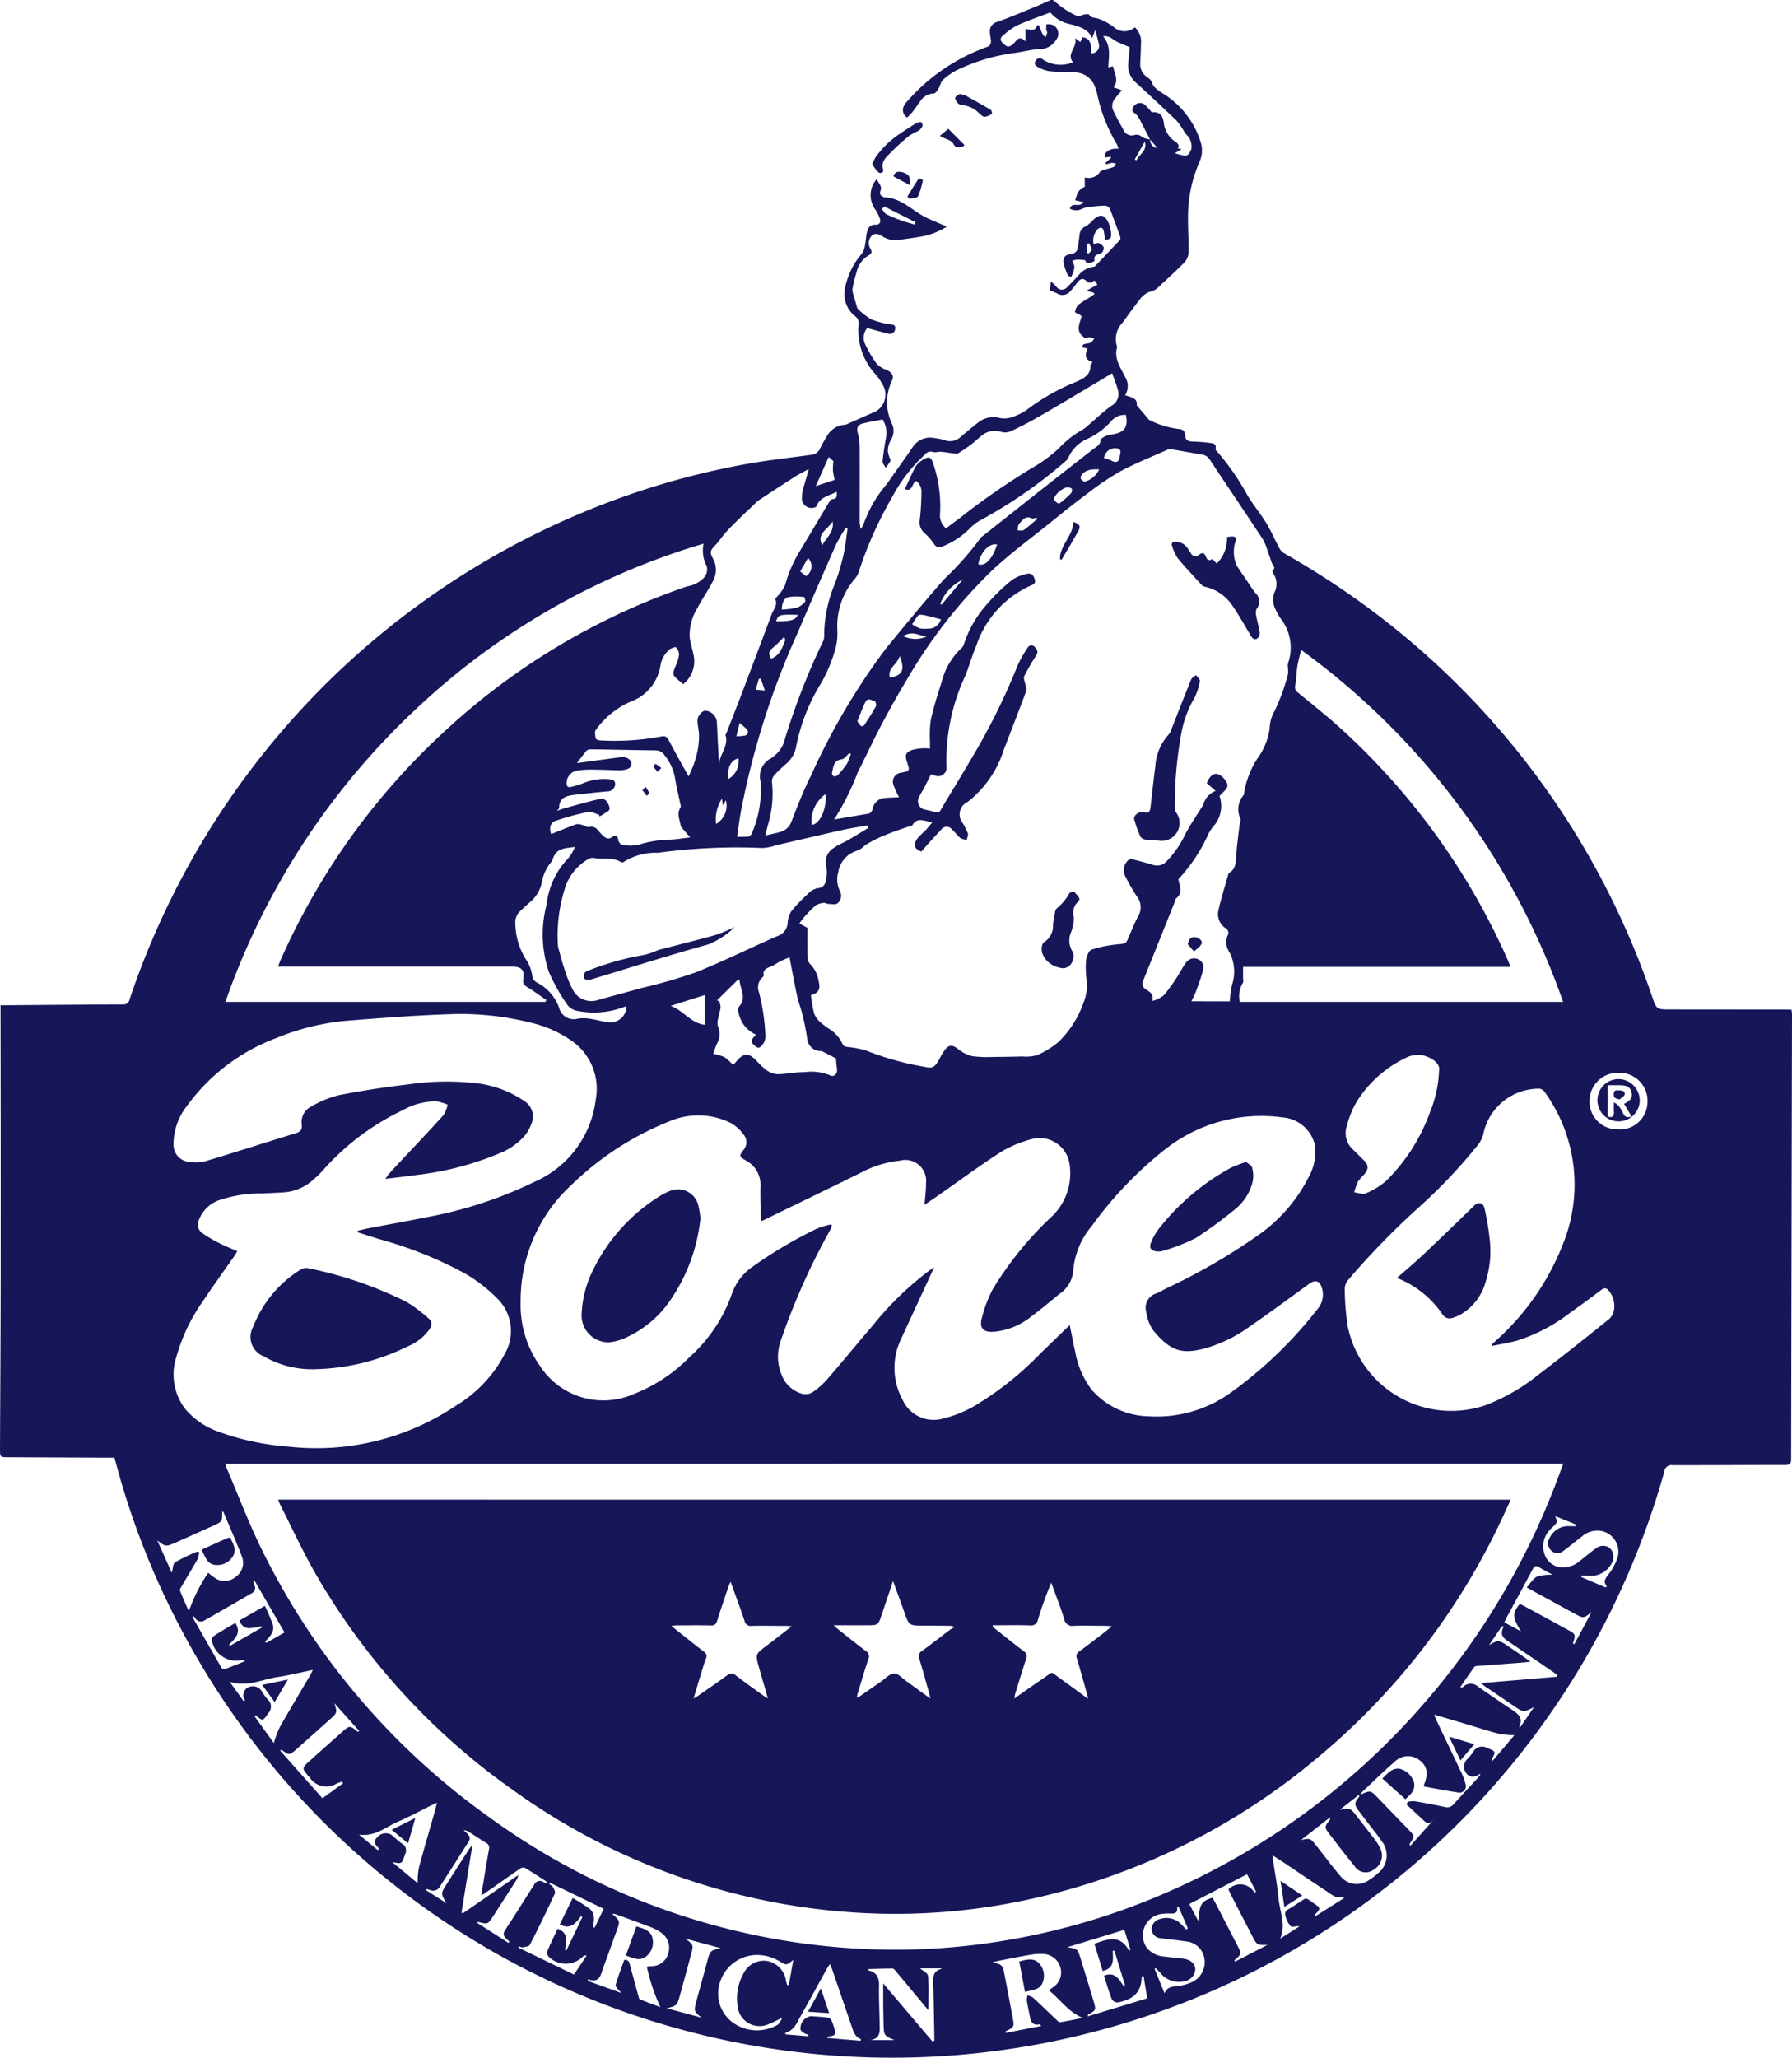 <svg xmlns="http://www.w3.org/2000/svg" xmlns:xlink="http://www.w3.org/1999/xlink" width="114.654" height="131.606" viewBox="0 0 114.654 131.606">
  <defs>
    <clipPath id="clip-path">
      <rect id="Rectangle_5" data-name="Rectangle 5" width="114.654" height="131.606" fill="#161659"/>
    </clipPath>
  </defs>
  <g id="Group_5" data-name="Group 5" clip-path="url(#clip-path)">
    <path id="Path_35" data-name="Path 35" d="M7.323,93.226c-.314,0-.608,0-.9,0L.55,93.2C0,93.2,0,93.2,0,92.659c.016-3.652.041-7.3.044-10.957q.007-8.5-.009-17c0-.121,0-.243,0-.411.2,0,.354,0,.51,0,2.435-.019,4.869-.042,7.3-.05a.4.4,0,0,0,.451-.337A51.494,51.494,0,0,1,37.512,32.682,50.065,50.065,0,0,1,47.633,29.7c1.424-.26,2.866-.42,4.3-.613a.664.664,0,0,0,.534-.4c.141-.272.282-.545.445-.8a1.428,1.428,0,0,1,1.1-.717.445.445,0,0,0,.133-.024c.564-.247,1.124-.5,1.69-.744a1.229,1.229,0,0,0,.649-1.777,3.468,3.468,0,0,0-.525-.752,4.137,4.137,0,0,1-1.021-3.154.51.51,0,0,0-.211-.482,1.811,1.811,0,0,1-.652-1.857,4.842,4.842,0,0,1,1.08-2.176,1.239,1.239,0,0,0,.191-.539c.061-.3.063-.608.145-.9a.5.5,0,0,1,.529-.393c.263.01.349-.176.276-.39a2.655,2.655,0,0,0-.326-.629,1.55,1.55,0,0,1,.12-1.895c.11.257.377.424.235.78-.087.218.121.373.327.385,1.033.062,1.705.836,2.551,1.265.176.09.361.163.542.242l.831.366a4.409,4.409,0,0,1-1.659.635c-.435.084-.876.131-1.314.2a1.558,1.558,0,0,1-1.143-.215c-.214-.14-.493-.246-.693-.033a.688.688,0,0,0-.074.827c.107.194.1.3-.1.411a1.648,1.648,0,0,0-.767,1.007,9.6,9.6,0,0,0-.285,1.157,1.072,1.072,0,0,0,.083.423c.06.228.126.453.192.679a.368.368,0,0,0,.077.174,4.391,4.391,0,0,0,.858.667,5.22,5.22,0,0,0,1.162.307c.18.038.392,0,.359.283a.336.336,0,0,1-.46.316c-.439-.105-.872-.231-1.327-.353a.977.977,0,0,0-.106,1.087,7.7,7.7,0,0,0,.736,1.226,1.769,1.769,0,0,0,.633.376c.337.169.471.391.318.677a3.229,3.229,0,0,0-.022,2.71,1.058,1.058,0,0,1-.041,1.075,1.5,1.5,0,0,0-.2.678,1.394,1.394,0,0,0,.116.463c.02.073.076.168.05.217a4.194,4.194,0,0,1-.3.43c-.071-.139-.212-.284-.2-.416.043-.495.131-.986.211-1.478a1.586,1.586,0,0,0-.215-1.2c-.416.083-.839.152-1.253.256-.3.077-.434.25-.329.607a3.8,3.8,0,0,1,.12,1.041c.01,1.557,0,3.115,0,4.672a3.643,3.643,0,0,0,.065.438,1.738,1.738,0,0,0,.186-.318,7.938,7.938,0,0,1,1.453-2.523c.566-.8,1.134-1.594,1.688-2.4a1.317,1.317,0,0,1,1.39-.58,3.182,3.182,0,0,1,.634.129,1.009,1.009,0,0,0,1.07-.226c.366-.307.728-.619,1.107-.909a1.576,1.576,0,0,1,1.416-.267,1.626,1.626,0,0,0,.884-.118,3.423,3.423,0,0,0,.949-.529,13.716,13.716,0,0,1,3.024-1.684c.456-.21.9-.413.9-1.023,0-.067.071-.133.134-.244-.509-.126-.494-.463-.318-.857l-.356-.076c.038-.075.056-.175.1-.192.148-.052.317-.049.458-.112.092-.041.149-.159.222-.243a1.116,1.116,0,0,0-.3-.1,1.025,1.025,0,0,0-.3.075.384.384,0,0,0-.064-.082c-.557-.387-.258-.878-.139-1.33a.827.827,0,0,0-.093-.083c-.117-.071-.343-.159-.334-.205a.818.818,0,0,1,.227-.455,6.172,6.172,0,0,1,.712-.465c.1-.067.2-.14.307-.211l-.057-.091-.448-.131.692-.385-.14-.23c-.055-.008-.087-.022-.1-.012a.3.3,0,0,1-.477,0c-.189-.189-.366-.138-.521.052s-.3.4-.473.582a.651.651,0,0,1-.889.157c-.131-.062-.268-.113-.443-.185l.07-.575c.151.146.252.23.338.327a.431.431,0,0,0,.7.044c.252-.244.494-.5.732-.759a1.469,1.469,0,0,1,.918-.54c.045-.005.1-.007.129-.035q.8-.832,1.587-1.674a.222.222,0,0,0,.04-.188c-.221-.619-.441-1.238-.687-1.847a.4.4,0,0,0-.312-.169,8.716,8.716,0,0,0-.984.083,1.33,1.33,0,0,0-.488.127.792.792,0,0,1-.764-.024c.146-.466.643-.019.869-.417l-.526-.112c.106-.357.2-.733.613-.852v-.614A.858.858,0,0,0,70.374,11c.079-.107.273-.135.42-.185a4.471,4.471,0,0,0,.455-.133c.07-.033.1-.145.153-.221a1.03,1.03,0,0,0-.267-.042,2.461,2.461,0,0,0-.361.089l-.045-.09.356-.325-.017-.07-.387.053c-.058-.347.324-.609.885-.56a1.99,1.99,0,0,0-.1-.276A10.377,10.377,0,0,1,70.2,6.021a2.009,2.009,0,0,0-.129-.423,1.383,1.383,0,0,0-1.342-.969c-.544-.008-1.091-.024-1.632-.083a2.293,2.293,0,0,1-.694-.261c-.172-.082-.267-.224-.128-.414a.281.281,0,0,1,.44-.072,2.084,2.084,0,0,0,1.938.183c-.457-.564.307-.946.136-1.538l.334.244c.049-.11.091-.206.135-.3.435.047.564.283.561,1.025a.486.486,0,0,0,.48-.633c-.062-.261-.133-.52-.222-.865l-.2.511c-.283-.6-.843-.725-1.384-.876A2.179,2.179,0,0,1,67.2.793c-.732.283-1.454.528-2.145.842a4.641,4.641,0,0,0-.9.655.259.259,0,0,0-.013.436c.156.155.3.344.547.188a1.064,1.064,0,0,0,.275-.251c.174-.226.354-.329.647-.011V1.84c.326.077.619.177.755-.225h.106c.073.18.137.365.223.54a1.411,1.411,0,0,0,.194.243A1.711,1.711,0,0,0,67,2.09c.011-.057-.058-.126-.062-.191a3.035,3.035,0,0,1,.013-.344.95.95,0,0,1,.374.029.614.614,0,0,1,.242.968,1.193,1.193,0,0,1-1.01.583c-.551.026-1.095.175-1.645.25a12.217,12.217,0,0,0-3.669,1.088,4.006,4.006,0,0,0-.916.64c-.139.126-.166.368-.272.541-.079.129-.2.326-.307.326a1.053,1.053,0,0,0-.877.507c-.158.209-.3.431-.459.636-.109.139-.24.259-.368.394a.552.552,0,0,1-.22-.717.934.934,0,0,1,.187-.281,12.275,12.275,0,0,1,5.209-3.541.373.373,0,0,0,.182-.287c.006-.213-.063-.427-.068-.642A.606.606,0,0,1,63.81,1.4c.959-.349,1.9-.745,2.844-1.142.849-.358.518-.386,1.224.155a5.418,5.418,0,0,0,1.043.612c.115.053.307-.076.468-.1.1-.017.267-.036.295.011.128.216.336.185.527.238a3.175,3.175,0,0,1,.62.273,4.547,4.547,0,0,1,.428.28,1.007,1.007,0,0,0,1.35.018,1.256,1.256,0,0,1,.387,1.09c0,.386-.023.773-.042,1.159a1.025,1.025,0,0,0,.467.959.718.718,0,0,1,.286.324c.1.335.368.471.626.658a5.624,5.624,0,0,1,2.5,3.2,1.724,1.724,0,0,1-.078,1.194,8.751,8.751,0,0,0-.742,3.751c-.005.671.046,1.342.032,2.012a1.016,1.016,0,0,1-.215.639c-.544.564-1.132,1.083-1.7,1.625a1.08,1.08,0,0,1-.564.3,1.424,1.424,0,0,0-.662.531c-.388.473-.731.982-1.1,1.469a1.513,1.513,0,0,0-.343,1.489.122.122,0,0,1,.011.067c-.21.732.223,1.289.509,1.887a1.118,1.118,0,0,1,.006,1.182c.411.122.819.219.74.636.267.316.472.561.68.8.048.057.094.137.157.158a5.634,5.634,0,0,0,1.983.576.375.375,0,0,1,.268.254c.009.394.1.517.483.538a9.927,9.927,0,0,1,1.018.073c.214.034.549,0,.456.414-.009.037.053.1.092.136a16.024,16.024,0,0,1,1.974,2.855c.372.6.82,1.147,1.188,1.746.3.492.527,1.03.8,1.539a.9.9,0,0,0,.3.36,53.758,53.758,0,0,1,5.351,3.463A51.519,51.519,0,0,1,105.692,63.7c.293.86.288.861,1.184.862l7.509.006c.067,0,.135.008.242.015.009.111.027.218.027.326q-.03,14.217-.056,28.434c0,.3-.122.351-.384.351-2.4,0-4.8.021-7.2.015a.453.453,0,0,0-.527.4,51.319,51.319,0,0,1-50.761,37.477,51.452,51.452,0,0,1-44.131-27.373,50.518,50.518,0,0,1-4.27-10.988M73.588,8.913a.509.509,0,0,0,.464.553l-.472-.547c-.187-.361-.371-.723-.562-1.081a2.169,2.169,0,0,0-.3-.5c-.136-.14-.389-.2-.217-.47a.488.488,0,0,1,.719-.192,4.593,4.593,0,0,1,.474.509c.443-.06.7.145.768.676a1.674,1.674,0,0,0,.691,1.17c.17.126.342.226.206.476l.246.015-.434.281c.8.231.825.223,1.054-.266a1.044,1.044,0,0,0-.322-.933,1.99,1.99,0,0,1-.213-.316,3.836,3.836,0,0,0-.433-.594C74.4,6.88,73.543,6.071,72.67,5.28A1.466,1.466,0,0,1,72.2,3.927c.037-.324.055-.649.077-.911-.323-.139-.6-.239-.852-.37s-.437-.382-.85-.323c.539.623.361,1.305.336,1.982l.3-.067c.1.468.384.9.04,1.344l.542.2a4.281,4.281,0,0,0-.517.611.747.747,0,0,0-.1.555c.2.467.455.907.7,1.354a.585.585,0,0,0,.7.338.509.509,0,0,1,.383.036,1.084,1.084,0,0,0,.63.239m5.094,55.13a7.091,7.091,0,0,1,.151-1.081,2.682,2.682,0,0,0-.174-2.065,1.127,1.127,0,0,1-.126-1.043.337.337,0,0,0-.118-.489,1.08,1.08,0,0,1-.47-1.1c.179-.8.429-1.594.653-2.388a.152.152,0,0,1,.071-.071c.392-.236.39-.62.418-1.015.046-.654.134-1.306.208-1.957.018-.158.111-.334.066-.467a1.4,1.4,0,0,1,.214-1.527c.013-.014.01-.044.012-.066A5.722,5.722,0,0,1,80.5,48.44a4.19,4.19,0,0,0,.735-1.851,2.294,2.294,0,0,1,.3-1.087,12.513,12.513,0,0,0,.862-2.351c.074-.235-.059-.539.026-.766a3.014,3.014,0,0,0-.447-2.775,3.427,3.427,0,0,1-.45-.836,1.312,1.312,0,0,1,.013-.881,1.185,1.185,0,0,0-.057-1.189c-.032-.069-.087-.2-.069-.209.258-.19.014-.332-.039-.488-.087-.257-.176-.515-.271-.769a3.617,3.617,0,0,0-.3-.742c-1.121-1.7-2.263-3.384-3.386-5.081a.735.735,0,0,0-.544-.349c-.628-.1-1.253-.218-1.879-.324a.493.493,0,0,0-.265.007c-1.027.459-2.078.875-3.067,1.406a17.85,17.85,0,0,0-2.139,1.451c-.812.6-1.6,1.238-2.387,1.873-1.247,1.006-2.551,1.955-3.713,3.053A32.31,32.31,0,0,0,58.062,43.4c-.588.973-1.143,1.966-1.674,2.971s-.991,2.021-1.508,3.021a16.219,16.219,0,0,1-1.514,3.023l2.073-.354a.438.438,0,0,0,.2-.048.521.521,0,0,0,.187-.236.84.84,0,0,1,.84-.744c.278-.024.557-.03.856-.046a6.277,6.277,0,0,1-.352-.767.58.58,0,0,1,.492-.8c.554-.11.554-.11.379-.659-.007-.022-.013-.044-.02-.065-.13-.409-.071-.585.338-.73a3.234,3.234,0,0,1,.767-.11,2.425,2.425,0,0,1,.375.028c0-.19,0-.335,0-.48a7.113,7.113,0,0,1,.052-1.359c.183-.819.436-1.625.694-2.425a4.42,4.42,0,0,1,1.277-2.176.618.618,0,0,0,.165-.294,7.1,7.1,0,0,1,1.4-2.437A11.872,11.872,0,0,1,64.743,37.1a2.542,2.542,0,0,1,.994-.405c.26-.066.413.14.475.385.049.191-.05.288-.225.355A6.446,6.446,0,0,0,62.464,41.3c-.267.613-.445,1.265-.688,1.889a12.8,12.8,0,0,0-1.215,5.954.539.539,0,0,1-.575.5,1.966,1.966,0,0,1-.414-.129c-.172.338-.339.672-.511,1a4.5,4.5,0,0,0-.249.443.549.549,0,0,0,.42.832c.187.048.379.081.561.145a.3.3,0,0,0,.412-.162c.706-1.194,1.437-2.374,2.134-3.573a41.394,41.394,0,0,0,2.739-5.564,7.009,7.009,0,0,1,.674-1.211.273.273,0,0,1,.464-.031c.155.167.231.3.077.531a13.919,13.919,0,0,0-.763,1.325c-.051.1.014.261.038.392.032.178.153.383.1.527-.465,1.269-.961,2.526-1.446,3.788A6.8,6.8,0,0,1,61.9,51.294a.875.875,0,0,0-.316,1.331,4.886,4.886,0,0,1,.339.667c.04.12-.042.281-.069.423a1.1,1.1,0,0,1-.408-.116c-.208-.172-.366-.4-.57-.583a.417.417,0,0,0-.637.021q-.43.461-.854.928c-.151.167-.295.341-.434.5-.563-.2-.458-.552-.263-.831a4.813,4.813,0,0,1,.482-.478c.15-.158.285-.33.485-.564-.521-.07-.956-.367-1.28.185-.026.044-.121.047-.184.068-.31.107-.623.207-.93.322-.339.127-.679.257-1.009.406a7.84,7.84,0,0,0-.794.42c-.212.127-.388.357-.612.412a1.71,1.71,0,0,0-1.217,1.4A1.622,1.622,0,0,0,53.746,57a.625.625,0,0,1-.166.777c-.134.1-.395.038-.6.033-.088,0-.18-.079-.261-.065a1.137,1.137,0,0,0-.518.154,7.319,7.319,0,0,0-.735.741c-.112.12-.2.261-.322.421l.52.285c0,.629-.009,1.218.006,1.805a.7.7,0,0,0,.132.474,1.979,1.979,0,0,1,.581,1.167c.123.493-.018.721-.5.856a10.957,10.957,0,0,0,.19,1.12,1.3,1.3,0,0,0,.338.539,4.805,4.805,0,0,0,.642.5,2.185,2.185,0,0,1,.862.985.38.38,0,0,0,.256.164,6.092,6.092,0,0,1,1.267.242,18.511,18.511,0,0,0,3.6,1.013c.636.143.755.086,1.076-.5a3.967,3.967,0,0,1,.375-.608c.244-.3.474-.265.778-.035a2.388,2.388,0,0,0,.917.478,7.272,7.272,0,0,0,1.389.051c.612,0,1.225-.012,1.837-.03a2.6,2.6,0,0,0,.956-.085,5.586,5.586,0,0,0,1.373-.857,6.52,6.52,0,0,0,1.582-2.482,3,3,0,0,0,.2-1.47,6.089,6.089,0,0,1-.034-1.256c.028-.248.178-.626.358-.685a7.892,7.892,0,0,1,1.783-.345c.231-.02.395-.025.491-.235.241-.526.44-1.074.717-1.58a1.109,1.109,0,0,0-.115-1.262A12.094,12.094,0,0,1,72,56.05a.848.848,0,0,1,.162-1.01.3.3,0,0,1,.217-.1q.685.167,1.362.367a.828.828,0,0,0,.894-.213,6.435,6.435,0,0,0,1.208-1.759c.32-.6.706-1.157,1.062-1.734A.842.842,0,0,0,77,51.419a1.3,1.3,0,0,1,.779-.838l-.568-.486c.156-.412.383-.629.647-.6s.74.515.67.8c-.052.215-.3.381-.5.613a1.961,1.961,0,0,1-.363,1.907,2.46,2.46,0,0,0-.357.538,10.511,10.511,0,0,1-1.913,2.876c.072.449.32.876-.146,1.225-.03.022-.029.084-.046.126q-1.025,2.561-2.053,5.12a.407.407,0,0,0,.145.562c.252.17.544.316.433.756a1.914,1.914,0,0,0,.732-.361,10.269,10.269,0,0,0,.836-1.149c.2-.3.36-.633.575-.924a.623.623,0,0,1,.816-.218.565.565,0,0,1,.278.7c-.112.437-.27.864-.425,1.289-.083.228-.2.443-.31.682ZM68.442,84.752c.13.633.233,1.179.354,1.72a5.672,5.672,0,0,0,1.055,2.416,4.967,4.967,0,0,0,3.636,1.693A8.112,8.112,0,0,0,78.7,89.1a26.98,26.98,0,0,0,5.591-5.369,1.415,1.415,0,0,0,.277-1.382c-.133-.438-.422-.518-.79-.25-1.306.949-2.606,1.907-3.936,2.823a8.915,8.915,0,0,1-2.858,1.344c-1.371.348-2.1.134-3.16-1.132a2.477,2.477,0,0,1-.481-1.209.945.945,0,0,1,.608-1.189c.243-.094.468-.232.7-.35a38.786,38.786,0,0,0,5.867-3.4,10.117,10.117,0,0,0,3.225-3.728,3.294,3.294,0,0,0,.389-2.011,2.294,2.294,0,0,0-2.078-1.78,9.922,9.922,0,0,0-7.526,2.056,24.451,24.451,0,0,0-4.657,4.865,5.05,5.05,0,0,0-1.21,2.943,1.982,1.982,0,0,1-.89,1.436c-.6.5-1.209,1-1.836,1.471a4.44,4.44,0,0,1-2.311.932c-.715.06-.986-.222-.8-.9a8.455,8.455,0,0,1,.688-1.806,21.864,21.864,0,0,1,3.844-4.719,3.814,3.814,0,0,0,1.087-3.2,1.939,1.939,0,0,0-2.3-1.724,7.622,7.622,0,0,0-2.013.8c-1.409.9-2.751,1.895-4.122,2.851-.275.192-.554.378-.855.583.036-.5.1-.934.093-1.371a1.336,1.336,0,0,0-1.682-1.451,6.7,6.7,0,0,0-2.214.633c-2.146,1.07-4.308,2.107-6.465,3.156-.048.023-.1.038-.186.069-.011-.15-.025-.27-.027-.39-.009-.614-.034-1.229-.017-1.843a1.742,1.742,0,0,0-.954-1.646c-.392-.232-.424-.284-.146-.645a.765.765,0,0,0,0-1.029,2.488,2.488,0,0,0-.827-.729,4.689,4.689,0,0,0-3.817-.126,19.218,19.218,0,0,0-6.326,4.079,10.045,10.045,0,0,0-3.275,7.5,6.721,6.721,0,0,0,1.224,4.077,4.83,4.83,0,0,0,6.015,1.816,10.122,10.122,0,0,0,3.561-2.352,9.839,9.839,0,0,0,2.7-4,3.5,3.5,0,0,1,1.3-1.759,28.06,28.06,0,0,1,4.129-2.451A5.653,5.653,0,0,1,53.2,78.3c.014.108.026.135.019.151q-.09.183-.187.363a43.571,43.571,0,0,0-3.07,6.91,3.014,3.014,0,0,0,.028,2.158,1.982,1.982,0,0,0,1.3,1.25.884.884,0,0,0,.663-.068,4.846,4.846,0,0,0,.971-.848c.984-1.133,1.933-2.3,2.911-3.436a20.2,20.2,0,0,1,3.8-3.65.609.609,0,0,1,.127-.062l-2.147,4.645a4.256,4.256,0,0,0,.136,3.816,2.175,2.175,0,0,0,2.531,1.212,7.635,7.635,0,0,0,2.374-1.01,20.309,20.309,0,0,0,3.864-3.123l1.915-1.855m-54.011,8.86a1.522,1.522,0,0,0,.059.238c.775,1.807,1.465,3.656,2.344,5.412a45.731,45.731,0,0,0,14.393,16.9,44.242,44.242,0,0,0,23.147,8.434,42.409,42.409,0,0,0,10.128-.521,43.7,43.7,0,0,0,10.134-3.032A46.1,46.1,0,0,0,91.088,108.97a46.672,46.672,0,0,0,8.344-13.8c.2-.5.382-1.012.588-1.561Zm8.458-14.8.014-.1c.22-.051.438-.109.66-.152,1.2-.231,2.413-.444,3.615-.691a26.814,26.814,0,0,0,7.075-2.307,6.6,6.6,0,0,0,3.868-5.22,3.745,3.745,0,0,0-1.473-3.732,7.559,7.559,0,0,0-2.757-1.22,18.314,18.314,0,0,0-5.075-.526c-2.134.069-4.267.232-6.4.4a15.449,15.449,0,0,0-4.789,1.148,12.411,12.411,0,0,0-5.644,4.3,4.019,4.019,0,0,0-.877,2.462,1.111,1.111,0,0,0,.975,1.138,2.6,2.6,0,0,0,1.071-.046c1.927-.576,3.84-1.2,5.763-1.783.3-.092.436-.211.4-.539a1.114,1.114,0,0,1,.6-1.172,6.882,6.882,0,0,1,1.749-.725c1.491-.293,3-.525,4.508-.7a16.842,16.842,0,0,1,4.186-.083A6.832,6.832,0,0,1,33.515,70.4,1.167,1.167,0,0,1,34,71.876a2.612,2.612,0,0,1-.431.762,4.187,4.187,0,0,1-1.608,1.123,19.368,19.368,0,0,1-5.257,1.38c-.647.095-1.3.163-2.051.256.131-.18.186-.274.259-.353.307-.336.617-.668.928-1,.847-.9,1.7-1.8,2.532-2.72a2.16,2.16,0,0,0,.27-.673,3.033,3.033,0,0,0-.693-.207,4.137,4.137,0,0,0-2.126.534,16.023,16.023,0,0,0-5.127,3.83,5.778,5.778,0,0,1-.657.644,3.087,3.087,0,0,1-1.81.8c-.487.037-.976.052-1.463.079a8.155,8.155,0,0,0-2.78.442,2.117,2.117,0,0,0-1.262,1.26.659.659,0,0,0,.237.844,8.778,8.778,0,0,0,.992.591c.39.2.8.365,1.229.558-.093.149-.153.256-.223.355-.651.932-1.319,1.853-1.95,2.8a11.57,11.57,0,0,0-1.728,3.613,3.616,3.616,0,0,0,.6,3.356,4.967,4.967,0,0,0,2.034,1.395,16.733,16.733,0,0,0,4.583.98A16,16,0,0,0,29.173,89.9a8.373,8.373,0,0,0,3.106-3.281,2.913,2.913,0,0,0-.5-3.609,10.018,10.018,0,0,0-1.954-1.519,25.483,25.483,0,0,0-5.586-2.247q-.674-.216-1.349-.428m72.6,7.263c-.015-.1-.021-.113-.017-.117.049-.047.1-.092.15-.139a16.228,16.228,0,0,0,4.557-6.737,10.124,10.124,0,0,0-1.358-9.258.5.5,0,0,0-.319-.2,3.638,3.638,0,0,0-3.574,2.787,1.84,1.84,0,0,1-.349.784,33.966,33.966,0,0,1-3.717,3.942,49.2,49.2,0,0,0-4.617,4.735.9.9,0,0,0-.209.545,16.977,16.977,0,0,0,.192,2.407,6.765,6.765,0,0,0,8.82,5.043A12.565,12.565,0,0,0,98.456,87.9c1.519-1.157,3.014-2.347,4.5-3.541a1.035,1.035,0,0,0,.309-.575,1.528,1.528,0,0,0-.3-1.19c-.147-.21-.29-.268-.529-.085-.639.493-1.3.963-1.953,1.432a11.076,11.076,0,0,1-3.391,1.791c-.526.148-1.069.231-1.608.345m-81.065-22H34.9l.055-.12c-.4-.271-.782-.561-1.193-.807-.231-.137-.336-.249-.28-.55.1-.55-.125-.776-.686-.776l-14.367,0h-.647c.059-.15.1-.254.139-.353A44.131,44.131,0,0,1,28.6,46.631,43.492,43.492,0,0,1,43.973,37.5,1.87,1.87,0,0,0,45,36.987a.814.814,0,0,0,.219-.783,2.077,2.077,0,0,1-.2-1.433A45.747,45.747,0,0,0,26.561,45.4,46.7,46.7,0,0,0,14.42,64.083M55.555,52.948l-.046-.157c-.548.1-1.1.176-1.644.3-1.4.311-2.787.642-4.181.963a3.485,3.485,0,0,1-.895.182,37.54,37.54,0,0,0-6.7.306,3.81,3.81,0,0,0-2.17.575.2.2,0,0,1-.181.028c-.547-.36-1.187-.14-1.769-.282a.645.645,0,0,0-.408.13,3.294,3.294,0,0,0-1.34,1.589,9.947,9.947,0,0,0-.52,3.96.629.629,0,0,0,.043.164c.122.425.227.857.372,1.274a7.474,7.474,0,0,0,.546,1.35,1.343,1.343,0,0,0,1.64.614c.931-.257,1.864-.506,2.794-.765a32.93,32.93,0,0,0,3.4-.982c1.771-.707,3.483-1.56,5.232-2.325a.938.938,0,0,0,.666-.831,1.538,1.538,0,0,1,.24-.766,9.641,9.641,0,0,1,1.054-1.1,1.177,1.177,0,0,1,.6-.364c.445-.037.541-.314.582-.654a1.843,1.843,0,0,0,0-.709A1.07,1.07,0,0,1,53.4,54.2c.264-.191.581-.308.866-.472.434-.252.86-.516,1.29-.775m16.48-26.415a1.133,1.133,0,0,0-.972.437,4.6,4.6,0,0,1-1.47,1.082,2.341,2.341,0,0,0-1.239,1.216.768.768,0,0,1-.216.256,30.3,30.3,0,0,1-5.431,3.757,3.031,3.031,0,0,0-.594.444,5.043,5.043,0,0,1-1.857,1.236.372.372,0,0,1-.471-.14,3.973,3.973,0,0,0-.6-.7.924.924,0,0,1-.33-.934c.064-.551.089-1.108.1-1.664a.889.889,0,0,0-.328-.764c-.3.118-.218.722-.736.516.239-.5.447-1.02.726-1.494a1.552,1.552,0,0,1,.595-.468c.213-.12.361-.042.453.217a8.333,8.333,0,0,1,.478,3.32,1.064,1.064,0,0,0,.381.936c.314-.234.624-.462.932-.694a44.843,44.843,0,0,1,4.6-3.182,9.362,9.362,0,0,0,1.647-1.2,6.447,6.447,0,0,1,1.527-1.216,2.159,2.159,0,0,0,.432-.331c.487-.41.942-.865,1.465-1.222a.857.857,0,0,0,.4-.987,9.808,9.808,0,0,0-.375-1.083c-.569.34-1.074.645-1.582.946-1.076.637-2.147,1.281-3.232,1.9-.56.32-1.136.615-1.723.883a.954.954,0,0,1-.584.01,1.285,1.285,0,0,0-1.109.161c-.259.182-.48.416-.733.608-.287.217-.585.424-.892.611-.077.047-.21.012-.315,0-.26-.031-.519-.082-.78-.1-.167-.013-.354.063-.5.013a.458.458,0,0,0-.509.148,10,10,0,0,0-2.1,2.712,24.939,24.939,0,0,0-2.119,4.717,1.308,1.308,0,0,1-.253.5,4.634,4.634,0,0,0-1.152,3.244,3.985,3.985,0,0,1-.068,1.047,9.109,9.109,0,0,1-1.093,2.624,12.2,12.2,0,0,0-1.489,3.935,1.875,1.875,0,0,1-.6,1,9.1,9.1,0,0,0-.787.752.607.607,0,0,0-.143.427,6.864,6.864,0,0,1-.244,2.7c-.061.223-.115.447-.185.723.354-.082.642-.141.926-.215a1.082,1.082,0,0,0,.774-.733c.377-.974.756-1.955,1.228-2.885a42.762,42.762,0,0,1,4.785-8.116C57.9,39.99,59.125,38.5,60.4,37.05A19.44,19.44,0,0,0,62.746,34.4a.6.6,0,0,1,.153-.133q1.71-1.354,3.421-2.707,1.8-1.414,3.6-2.817c.208-.163.465-.26.5-.593.012-.106.218-.214.355-.273a2.528,2.528,0,0,1,.5-.113c.695-.141.91-.477.76-1.228M79.32,64.078h20.69A47.01,47.01,0,0,0,83.247,41.566c-.09.38-.187.7-.238,1.031-.063.409-.065.828-.138,1.235a.409.409,0,0,0,.166.458c.947.781,1.914,1.541,2.819,2.369a44.055,44.055,0,0,1,10.621,14.76c.053.12.095.244.162.42H79.533c0,.252,0,.466,0,.679,0,.12.041.278-.019.353a1.656,1.656,0,0,0-.193,1.206m-35.6-20.313c-.1-.087-.182-.152-.26-.218-.465-.4-.459-.4-.217-.992a2.286,2.286,0,0,0,.2-.68.694.694,0,0,0-.192-.472c-.045-.047-.287.048-.4.128a1.675,1.675,0,0,0-.6,1.078,2.96,2.96,0,0,1-1.908,2.271,5.329,5.329,0,0,0-2.217,1.8c-.1.112-.047.374-.01.556.012.059.2.118.3.12a16.107,16.107,0,0,0,3.9-.253c.234-.053.359.023.476.248.393.759.819,1.5,1.265,2.307.113-.262.228-.492.313-.733a6.276,6.276,0,0,0,.255-.883,5.279,5.279,0,0,0,.1-.993c0-.315-.094-.629-.1-.944s.291-.647.508-.647a.8.8,0,0,1,.73.686c.021.386.036.772.056,1.159.028.544.058,1.087.087,1.631,0-.663.623-1.19.418-1.892-.018-.061.052-.146.08-.22.309-.795.623-1.587.925-2.384q.98-2.581,1.949-5.167c.114-.3.394-.571.225-.951-.016-.036.1-.128.15-.2a2.517,2.517,0,0,0,.486-.718,8.208,8.208,0,0,1,.984-2.235c.6-1,1.2-2.01,1.8-3.011.056-.092.148-.225.229-.23.335-.019.29-.225.278-.474-.491.263-1.066.336-1.29.923-.022.059-.151.1-.236.108a.613.613,0,0,1-.7-.643,2.356,2.356,0,0,1,.056-.472c.117-.441.249-.877.392-1.372-.324.178-.62.32-.9.5-.8.507-1.583,1.026-2.371,1.543a1.368,1.368,0,0,0-.168.165c-.326.311-.658.616-.98.932s-.626.618-.922.943c-.213.235-.382.511-.6.742-.387.412-.432.467-.164.963a1.491,1.491,0,0,1-.077,1.462c-.282.564-.664,1.078-.945,1.643a3.256,3.256,0,0,0-.5,1.869c.05.381.175.752.248,1.131a1.878,1.878,0,0,1-.676,1.882m-6.8,5.025c.063,0,.118-.005.173-.013l2.7-.362c.273-.036.623.166.631.39.011.31-.236.383-.477.431a1.552,1.552,0,0,1-.339.022c-.568-.013-1.135-.04-1.7-.042a5.689,5.689,0,0,0-.95.063.8.8,0,0,0-.683.781c-.015.217.079.311.275.267A7.366,7.366,0,0,0,37.3,50.1a3.461,3.461,0,0,1,1.632-.27c.193.029.433.037.429.333a.483.483,0,0,1-.5.449q-1.05.1-2.1.223c-.5.061-.981.16-.985.826,0,.048-.063.094-.139.2.191-.068.305-.117.424-.15.754-.205,1.5-.427,2.266-.6.347-.079.531.091.657.484.091.283-.182.325-.322.446a1.667,1.667,0,0,1-.324.174l.009-.1c-.24-.066-.5-.226-.716-.182a16.117,16.117,0,0,0-2.084.564c-.35.122-.419.472-.283.851.536-.215,1.068-.441,1.611-.634a.835.835,0,0,1,.42.061c.134.034.277.148.392.122a.528.528,0,0,1,.57.2,3.743,3.743,0,0,0,.322.352c.177.161.356.27.6.074.184-.149.348-.032.374.163a.4.4,0,0,0,.415.37,2.48,2.48,0,0,0,.943-.043A7.091,7.091,0,0,1,42.93,53.7c.377-.021.751-.085,1.228-.142-.2-.23-.324-.371-.443-.516-.061-.075-.149-.151-.163-.237-.06-.381-.272-.76-.016-1.154.044-.067,0-.2-.02-.3-.1-.478-.226-.952-.3-1.435a3.264,3.264,0,0,0-.686-1.6.677.677,0,0,0-.554-.323c-1.4-.02-2.8-.05-4.194-.069a.379.379,0,0,0-.265.1c-.2.237-.386.493-.6.772M92.069,68.5c.075-.369-.191-.634-.557-.826a1.668,1.668,0,0,0-1.6,0,7.472,7.472,0,0,0-3.125,2.817A5.673,5.673,0,0,0,86.179,72a1.4,1.4,0,0,0,.344,1.482c.232.216.449.449.68.667.375.351.391.606.052.993a2.551,2.551,0,0,0-.375.44,4.543,4.543,0,0,0-.239.674c.251.028.546.155.743.066a4.8,4.8,0,0,0,1.317-.81,11.774,11.774,0,0,0,2.8-4.4,7.767,7.767,0,0,0,.57-2.613m-45.161-.383.239-.274c.432-.492.733-.508,1.2-.058a5.76,5.76,0,0,0,.635.617,1.405,1.405,0,0,0,.73.3c.588,0,1.177-.14,1.764-.131a3.143,3.143,0,0,1,1.621.2c.261.148.5-.1.452-.418-.036-.221-.047-.445-.068-.658-.263-.138-.565-.3-.871-.454a.5.5,0,0,0-.194-.02.865.865,0,0,1-.764-.733c-.072-.514-.175-1.025-.294-1.531-.1-.419-.264-.823-.356-1.243-.176-.8-.32-1.615-.49-2.487-.237.1-.413.165-.579.25-.2.1-.387.246-.595.333-.267.112-.547.186-.476.573.006.033-.034.085-.066.112a.864.864,0,0,0-.238.971,13.224,13.224,0,0,1,.415,2.841.915.915,0,0,1-.268.6c-.185.206-.363.034-.516-.119s-.112-.3.024-.442c.05-.053.1-.11.151-.173a1.921,1.921,0,0,1-1.136-1.585.316.316,0,0,1,.043-.193c.533-.576.072-1.143.046-1.713l-.089-.036-1.359,1.337.149.057a1.248,1.248,0,0,1,.084.385c-.024.224-.107.442-.143.665a1.054,1.054,0,0,0-.025.563,1.163,1.163,0,0,1-.053,1.076c-.107.242-.189.495-.256.673a3.147,3.147,0,0,1,.721.206,3.478,3.478,0,0,1,.561.514m7.326-34.332-.125-.032a11.308,11.308,0,0,0-.626,1.086q-1.25,2.821-2.462,5.658a51.034,51.034,0,0,0-3.628,11.443c-.087.509-.154,1.022-.236,1.573a5.825,5.825,0,0,0,.7-.009.342.342,0,0,0,.234-.186,6.915,6.915,0,0,0,.565-3.361,1.288,1.288,0,0,1,.675-1.463,2.58,2.58,0,0,0,.216-.167,1.865,1.865,0,0,0,.635-.94,44.113,44.113,0,0,1,2.45-6.32.789.789,0,0,0,.1-.351,8.564,8.564,0,0,1,.657-3.321,14.445,14.445,0,0,0,.555-1.812c.137-.59.2-1.2.289-1.8m37.521,75.878c.082.2.121.3.169.4.523,1.1,1.051,2.193,1.569,3.293a3.434,3.434,0,0,1,.269.733.415.415,0,0,1-.495.547c-.726-.107-1.447-.252-2.176-.383a1.19,1.19,0,0,1,.03-.137c.28-.716.188-1.178-.312-1.553a1.2,1.2,0,0,0-1.594.127c-.723.621-1.4,1.295-2.1,1.949-.026.024-.028.073-.049.132.622-.281.621-.279,1.115.236.638.664,1.28,1.324,1.919,1.987.422.438.421.443.087.937-.007.011.012.039.042.127L91.8,116.3c-.167.183-.369.445-.659.176l-1.146-1.062.066-.168a1.589,1.589,0,0,1,.439-.048c.649.111,1.3.238,1.941.37a.518.518,0,0,0,.548-.157c.54-.6,1.092-1.186,1.637-1.78a.814.814,0,0,0,.095-.178c-.135.027-.214.131-.31.149a.6.6,0,0,1-.421-.03.685.685,0,0,1-.1-1.079,3.7,3.7,0,0,0,.35-.418.643.643,0,0,1,.908-.281c.546.216.571.209.3.715-.006.012.015.038.047.112l1.4-1.645a5.661,5.661,0,0,1-.973-.083c-.78-.206-1.547-.457-2.32-.687-.583-.174-1.168-.344-1.838-.54m-54.962-55.5c-.514.074-.965.06-1.263.429-.139.173-.172.437-.321.6a2.748,2.748,0,0,0-.557,1.261,2.223,2.223,0,0,1-.689,1.189c-.228.191-.442.4-.66.6a.978.978,0,0,0-.337.857,4.406,4.406,0,0,0,.708,2.308,2.507,2.507,0,0,1,.372,1,.546.546,0,0,0,.276.42,2.894,2.894,0,0,1,1.448,1.642.962.962,0,0,0,1.22.671,2.736,2.736,0,0,1,.778.019c.359.051.71.162,1.069.211a1.036,1.036,0,0,0,1.238-1.006c-.011,0-.023-.008-.032-.005-.064.02-.129.042-.192.065a5.352,5.352,0,0,1-2.917.226,1.017,1.017,0,0,1-.622-.357,12.137,12.137,0,0,1-1.2-2.121,7.483,7.483,0,0,1-.145-4.333A5.022,5.022,0,0,1,36.351,54.9a3.073,3.073,0,0,0,.443-.742m-5.988,67.071c.008-.109.007-.151.014-.191.152-.919.3-1.839.463-2.755a.342.342,0,0,0-.18-.417c-.408-.247-.8-.515-1.207-.77a.84.84,0,0,0-.235-.038c.245.233.529.4.322.723q-.919,1.457-1.853,2.9a.481.481,0,0,1-.628.192,1.819,1.819,0,0,0-.205-.053l-.034.074,1.3.828c-.366-.619-.368-.621.027-1.24q.715-1.121,1.437-2.238c.042-.065.1-.124.2-.252l-.7,4.331.089.047,3.538-2.442a.737.737,0,0,1-.123.325q-.726,1.134-1.456,2.266c-.364.564-.366.564-.975.4-.006,0-.017.014-.07.06l2,1.28.071-.075c-.223-.208-.526-.374-.277-.754.629-.961,1.239-1.933,1.859-2.9a.394.394,0,0,1,.583-.158,2.154,2.154,0,0,0,.239.093c-.025-.074-.026-.116-.046-.128-.458-.3-.913-.6-1.381-.878a.348.348,0,0,0-.294.048c-.527.357-1.045.728-1.566,1.093-.285.2-.573.4-.907.625m38.456,7.834c-.96-.413-1.444-1.207-2.165-1.764l.256-.183a1.135,1.135,0,0,0,.479-1.31,1.184,1.184,0,0,0-1.124-.835,3.707,3.707,0,0,0-.713.041c-.626.105-1.25.229-1.874.35-.21.04-.417.093-.625.14.641.163.645.162.779.846.172.88.337,1.761.5,2.642.125.657.125.656-.439.932-.008,0,0,.038,0,.1l2.276-.443c-.044-.086-.084-.11-.119-.1-.385.077-.539-.132-.6-.471s-.144-.689-.2-1.036a1.31,1.31,0,0,1,.035-.343.992.992,0,0,1,.347.124c.511.468,1.006.954,1.51,1.429.071.067.172.165.245.154.453-.07.9-.167,1.43-.27M37.6,126.577l.045.129,2.135.769c-.411-.416-.429-.422-.343-.694.154-.486.333-.963.5-1.43.3-.032.324.168.372.341.175.635.345,1.272.52,1.907.027.1.05.244.115.272.43.181.872.335,1.31.5a12.038,12.038,0,0,1-.867-2.591c.124-.015.2-.027.276-.032a1.1,1.1,0,0,0,1.1-.843,1.162,1.162,0,0,0-.485-1.314,3.1,3.1,0,0,0-.631-.333c-.754-.288-1.514-.56-2.272-.835a1.125,1.125,0,0,0-.216-.027c.527.458.526.457.282,1.125-.284.779-.559,1.562-.85,2.339-.16.428-.2,1.013-.989.719M14.216,96.669c.006.65.007.651-.63.938q-1.151.517-2.3,1.03c-.684.3-.684.3-1.224-.118l.928,2.073c.073-.249.068-.583.215-.676a12.542,12.542,0,0,1,1.431-.688l.107.056a1.569,1.569,0,0,1-.1.431c-.33.584-.68,1.156-1.019,1.735-.05.086-.137.206-.111.274.168.431.362.852.569,1.325a10.752,10.752,0,0,1,1.239-2.459,4.31,4.31,0,0,0,.5.377,1.094,1.094,0,0,0,1.276-.13,1.075,1.075,0,0,0,.391-1.254c-.362-.967-.785-1.911-1.185-2.863-.01-.023-.053-.032-.085-.05m2.544,7.415-.03-.077a4.465,4.465,0,0,1-.791.129.641.641,0,0,1-.61-.5l1.613-.932a10.908,10.908,0,0,1,.508,1.195c.134.455-.194.784-.5,1.1l.1.064,1.153-.658-1.913-3.3-.087.032c.075.266.263.552-.083.752q-1.52.879-3.044,1.75a.4.4,0,0,1-.568-.128c-.042-.058-.1-.108-.176-.2,0,.084-.012.122,0,.145q.911,1.6,1.829,3.194c.033.057.139.129.182.114.424-.155.842-.326,1.341-.525-.136-.055-.166-.079-.194-.076a1.579,1.579,0,0,1-1.9-1.088c-.05-.114-.03-.359.047-.412.454-.309.935-.578,1.417-.867.417.654-.036,1.018-.412,1.4l.088.057,2.038-1.171m56.631,23.725-.236-1.44c-.1.037-.119.074-.12.112-.038,1.09-.718,1.427-1.516,1.592a.453.453,0,0,1-.391-.192c-.192-.493-.335-1-.5-1.521.713-.285.964.252,1.268.686l.075-.07-.679-2.216-.108.011c.016.533.126,1.114-.642,1.284l-.531-1.735c.854-.31,1.663-.622,2.229.468l.072-.11-.384-1.253-3.66,1.116c.669.091.669.092.879.781.271.891.549,1.781.812,2.674.166.565.152.58-.35.85-.011.006-.008.04-.021.115l3.8-1.153M33.2,124.475l-.031.088,3.554,1.722.811-1.211c-.112-.03-.161-.011-.2.021a1.556,1.556,0,0,1-2.139.133c-.108-.07-.235-.283-.2-.369.2-.512.451-1.005.683-1.5.739.272.538.842.468,1.365l.1,0,1.013-2.109-.076-.078c-.347.459-.695.915-1.364.537l.82-1.683a11.406,11.406,0,0,1,1.078.684c.378.3.3.757.207,1.2l.127,0,.575-1.193-3.441-1.666-.046.077c.083.066.2.116.243.2.069.126.167.312.12.412q-.769,1.653-1.6,3.278c-.054.106-.3.129-.458.162-.075.015-.165-.04-.248-.064m66.413-17.238.034-.107c-.105-.078-.208-.159-.316-.233-.873-.6-1.749-1.189-2.62-1.789-.367-.253-.854-.453-.481-1.105l-.14.007-.815,1.2c.568-.329.637-.33,1.19.047q.522.355,1.041.714c.114.078.226.16.42.3-.28.03-.448.051-.616.064-.907.069-1.814.135-2.721.206-.087.007-.213.006-.252.06-.308.423-.6.858-.9,1.289.1.037.141.025.172,0a.681.681,0,0,1,.95-.033c.713.489,1.422.983,2.142,1.461.406.27.795.529.5,1.108,0,0,.013.018.048.065l.906-1.319c-.669.35-.67.351-1.317-.086q-.9-.611-1.806-1.227c-.077-.053-.147-.117-.273-.217l4.851-.408M59.666,130.569l.113-.052c0-.12,0-.241,0-.362-.022-1.115-.037-2.23-.072-3.344-.013-.42.031-.776.524-.883,0,0,0-.037,0-.039H58.867c.174.156.492.3.506.478.058.726.024,1.459.024,2.192-.042-.048-.094-.1-.143-.162q-.96-1.154-1.921-2.308c-.063-.075-.148-.188-.224-.188-.51,0-1.021.018-1.531.032l-.022.088c.562.125.7.495.685,1.012-.017.784.026,1.569.04,2.354.008.477.092,1-.607,1.092h1.558c-.651-.27-.68-.306-.7-.978q-.016-.7-.024-1.4c0-.38,0-.761,0-1.248l3.153,3.714m26.058-14.816c.64-.133.681-.119,1.089.407.369.476.745.949,1.107,1.43a3.858,3.858,0,0,1,.4.632,1.039,1.039,0,0,1-.432,1.361.835.835,0,0,1-1.222-.24c-.536-.649-1.046-1.319-1.56-1.986-.381-.495-.376-.5,0-.99.009-.011-.006-.041-.021-.122l-1.84,1.44c.592-.121.595-.123.982.366.509.642.993,1.3,1.526,1.924a1.339,1.339,0,0,0,1.842.271,3.3,3.3,0,0,0,.543-.41,1.454,1.454,0,0,0,.251-2.1c-.081-.124-.166-.245-.256-.362-.408-.533-.825-1.059-1.227-1.6-.253-.337-.238-.495.028-.813a.42.42,0,0,0,.046-.1l-.054-.05-1.2.937M75.9,123.4l.1-.063-.577-1.353-.113-.051c.075.491-.212.456-.484.45a2.756,2.756,0,0,0-.409.014,1.381,1.381,0,0,0-1.043,2.175,1.535,1.535,0,0,0,1.093.557c.416.059.836.084,1.252.141.453.062.741.322.758.658a.805.805,0,0,1-.655.772,1.515,1.515,0,0,1-1.59-.527c-.095-.1-.188-.2-.281-.3l-.079.053.636,1.558c.174-.414.478-.42.814-.459a2.921,2.921,0,0,0,1.028-.3,1.4,1.4,0,0,0,.7-1.5,1.287,1.287,0,0,0-1.15-1.056c-.538-.084-1.082-.126-1.621-.21a.615.615,0,0,1-.6-.557.685.685,0,0,1,.532-.667,1.319,1.319,0,0,1,1.4.37c.1.1.19.2.285.3m26.814-21.881.1-.065c-.276-.323-.074-.518.1-.764A3.6,3.6,0,0,0,103.5,99.6a1.36,1.36,0,0,0-1.046-1.685,1.5,1.5,0,0,0-1.264.373c-.381.287-.743.6-1.13.878a.589.589,0,0,1-.812.007.649.649,0,0,1-.1-.819,1.333,1.333,0,0,1,1.314-.743c.124,0,.248,0,.373,0l.016-.1-1.355-.549c.163.384.161.393-.116.665a2.724,2.724,0,0,0-.305.32,1.5,1.5,0,0,0-.232,1.512,1.206,1.206,0,0,0,1.035.781,1.592,1.592,0,0,0,1.169-.384c.354-.266.686-.562,1.049-.816a.709.709,0,0,1,.914-.014.781.781,0,0,1,.115.945,1.51,1.51,0,0,1-1.533.805c-.136,0-.272,0-.407,0,0,.029-.009.058-.013.087l1.534.656m-52.68,27.61-.07-.044a7.188,7.188,0,0,1-.882.414,1.406,1.406,0,0,1-1.836-.951,3.307,3.307,0,0,1,.323-2.316,1.446,1.446,0,0,1,1.516-.815,1.491,1.491,0,0,1,1.212,1.269,2.852,2.852,0,0,0,.082.281l.1-.015.288-1.609c-.429.356-.432.362-.867.108a2.777,2.777,0,0,0-1.455-.418,2.491,2.491,0,0,0-2.357,1.7,2.308,2.308,0,0,0,.664,2.513,2.642,2.642,0,0,0,3,.258c.124-.08.191-.249.284-.377m47.213-26.547c.1.052.215.105.322.164.9.488,1.8.973,2.694,1.465.479.263.611.279.379.891,0,.005.032.024.086.063l1.115-2.073c-.507.427-.51.429-1.119.1-.579-.314-1.156-.632-1.734-.948l-1.307-.712c.247-.271.415-.574.67-.7a3.122,3.122,0,0,1,.992-.112c-.333-.184-.6-.319-.857-.477-.2-.123-.3-.1-.418.119-.541,1.024-1.1,2.038-1.652,3.057-.057.106-.1.217-.165.347l1.068.572c-.553-.906-.571-1.147-.075-1.753M77.583,121.366c.049.091.1.187.154.285q.711,1.378,1.422,2.756c.287.557.286.558-.17.957-.007.006.009.039.024.1l2.081-1.075c-.674.017-.674.018-1-.619q-.658-1.271-1.315-2.543c-.066-.128-.123-.261-.18-.384a1.041,1.041,0,0,1,1.681.24l.072-.125-.565-1.088-3.695,1.908.577,1.082c.079-1.072.19-1.266.917-1.492m8.385.043c0-.039,0-.079-.007-.118-.441.18-.73-.1-1.035-.3-.911-.6-1.813-1.214-2.719-1.82-.241-.161-.487-.316-.77-.5a2.05,2.05,0,0,0,0,.231c.12.82.279,1.636.354,2.461.078.857.494,1.708.115,2.623l1.235-.785c-.216-.038-.46.073-.546,0a1.3,1.3,0,0,1-.328-.584c-.055-.17-.1-.375.141-.5s.459-.293.693-.435c.541-.327.352-.365.937.032.479.326.474.341.079.742-.008.008.006.037.021.111l1.829-1.159m-58-6.115c-.189.085-.29.126-.388.175-.693.342-1.371.717-2.081,1.019-.791.336-1.471.989-2.528.85l1.2.991.066-.066a.541.541,0,0,0-.073-.131c-.183-.18-.277-.364-.063-.587a.722.722,0,0,1,.914-.214c.238.194.457.415.71.585a.492.492,0,0,1,.195.663c-.211.64-.2.644-.827.514l1.628,1.35a5.2,5.2,0,0,1,.068-.946c.287-1.087.607-2.165.914-3.247.082-.289.158-.579.261-.957m-10.445-3.817a6.717,6.717,0,0,1,.373-1c.633-1.118,1.3-2.219,1.946-3.327.052-.089.094-.184.176-.347-.807.165-1.522.345-2.249.453-1,.147-1.954.667-3.074.3l.9,1.25.086-.051c-.041-.1-.125-.205-.114-.3a.661.661,0,0,1,.16-.428.669.669,0,0,1,1.052.19,3.868,3.868,0,0,0,.342.467.607.607,0,0,1,.044.888c-.349.5-.337.522-.789.145-.007-.005-.036.016-.093.043l1.235,1.715M50.24,130.013c.007.032.015.063.022.1l1.444.12.019-.092a1.142,1.142,0,0,1-.26-.1c-.1-.067-.219-.148-.25-.247a.786.786,0,0,1,.674-.844c.351.022.7.041,1.053.085a.366.366,0,0,1,.253.169,4.762,4.762,0,0,1,.229.677c.054.191-.03.307-.227.338-.087.014-.173.024-.26.037,0,.029,0,.058,0,.087l2.121.178.028-.1c-.414-.16-.5-.543-.618-.893-.41-1.181-.81-2.365-1.215-3.548-.037-.108-.087-.211-.152-.367-.092.137-.148.209-.191.287-.556,1-1.1,2.015-1.668,3.014-.247.436-.425.945-1,1.1m-28.856-21.1c.2.627.2.627-.3,1.074-.705.628-1.408,1.258-2.115,1.883-.458.4-.475.4-.941.048-.009-.007-.038.013-.111.039l2.712,3.053,1.317-.957-.061-.11c-.118.043-.237.083-.353.13a1.263,1.263,0,0,1-1.724-.4c-.03-.034-.061-.067-.091-.1-.4-.458-.4-.509.045-.908q1.09-.982,2.191-1.952c.4-.357.462-.352.878.009a.3.3,0,0,0,.1.035l.043-.059-1.6-1.785M46.117,124.6l-2.256-.609c.516.4.518.4.345,1.04q-.341,1.265-.688,2.528c-.2.718-.2.718-.856.886l2.224.6c-.5-.416-.5-.417-.326-1.074.222-.821.452-1.64.671-2.462.2-.76.2-.761.885-.91m57.4-52.365a1.772,1.772,0,0,0,1.893-1.756,1.79,1.79,0,0,0-1.83-1.866A1.81,1.81,0,0,0,101.7,70.36a1.779,1.779,0,0,0,1.818,1.871M45.082,65.542v-1.9l-2.176.691c.8.274,1.274,1.1,2.176,1.208M60.2,39.607c-.381-.094-.76-.2-1.143-.276-.1-.022-.267-.021-.323.041a4.323,4.323,0,0,0-.372.561,2.626,2.626,0,0,0,.5.259,2.124,2.124,0,0,0,.507.014.816.816,0,0,0,.831-.6m-5.346,6.514a1.829,1.829,0,0,0,.231.315.209.209,0,0,0,.2-.042c.264-.4.525-.8.759-1.223.042-.075-.02-.3-.079-.322-.187-.06-.445-.23-.58.027-.207.393-.352.819-.529,1.245M53.019,29.228l-.825,1.863,1.207-.4a5.258,5.258,0,0,1-.111-.605,4.933,4.933,0,0,1,.031-.593l-.3-.264m-3,9.759a6.113,6.113,0,0,0,.974-.124,1.3,1.3,0,0,0,.514-.377c.044-.046-.031-.3-.062-.3a3.071,3.071,0,0,0-1.02.008c-.308.089-.4.429-.406.8m2.79,11.8a2.134,2.134,0,0,0-.883,1.958c.548-.026,1-1.122.883-1.958m1.626-2.589-.1-.032c-.16.135-.306.363-.482.388-.55.076-.53.509-.624.874a.232.232,0,0,0,.1.205.3.3,0,0,0,.258-.052,5.468,5.468,0,0,0,.6-.739,3.4,3.4,0,0,0,.249-.644m9.354-13.376c-.5-.115-1.068.485-1.2,1.26.489.163.938-.433,1.2-1.26M56.573,13.2l-.145.174c.1.116.178.277.3.34a9.648,9.648,0,0,0,1.009.409c.257.093.524.161.786.24l.061-.148ZM68.349,31.161c-.359.006-.939.519-.9.789.015.106.282.285.314.263a5.984,5.984,0,0,0,.74-.642.33.33,0,0,0,.078-.294c-.041-.076-.186-.1-.232-.116m2.288-1.86a2.4,2.4,0,0,1,.444.144c.338.186.513.118.567-.28.022-.163.148-.393-.147-.478a.709.709,0,0,0-.864.615M46.187,51.088a2.428,2.428,0,0,0-.373,1.608,1.345,1.345,0,0,0,.629-1.509l-.2.313-.051-.412m10.734-7.745c.8-.135,1.006-.486.636-1.384-.136.546-.781.739-.636,1.384m9.442-10.156-.036-.073c-.11.014-.24.074-.325.034-.412-.193-.591.139-.8.353-.087.089-.073.277-.105.42.139-.007.315.036.412-.032.3-.211.572-.466.855-.7m-16.2,7.545c-.257.253-.449.476-.674.656-.3.239-.351.379-.156.737.54-.2.713-.683.891-1.154.029-.077-.048-.194-.061-.239M70.328,30.02c-.477-.018-.877.007-1.146.388a.255.255,0,0,0-.02.233c.059.078.195.184.255.161a1.46,1.46,0,0,0,.912-.782M46.6,49.825a1.3,1.3,0,0,0,.643-1.33c-.5.148-.717.584-.643,1.33m6.668-16.472c-.319.529-1.06.785-.654,1.52.217-.475.78-.806.654-1.52m-1.689,3.492a.743.743,0,0,0,.118-1.155l-.5.858.38.3m-1.917,2.886c.917.019,1.263-.085,1.384-.409-1.167-.037-1.261-.01-1.384.409m10.5-1.115.073.061,1.355-1.6a2.791,2.791,0,0,0-1.427,1.536M47.32,46.238l-.205.854a4,4,0,0,0,.548-.048.3.3,0,0,0,.192-.166.289.289,0,0,0-.072-.234,5.96,5.96,0,0,0-.462-.405m11.965-5.527c-.468-.058-.939-.4-1.493-.024a1.809,1.809,0,0,0,1.493.024M73.24,9.063,72.6,10.2l.114.057c.186-.4.723-.626.523-1.2m-24.3,35.1-.266-.76-.116.02-.207.694.59.046" transform="translate(0 0)" fill="#161659"/>
    <path id="Path_36" data-name="Path 36" d="M241.722,49.992a4.219,4.219,0,0,0-.073-.54c-.069-.255-.228-.254-.4-.1a1.064,1.064,0,0,0-.249.931c.136-.02.265-.081.35-.043.124.055.283.168.3.279a.424.424,0,0,1-.176.371c-.251.082-.494.109-.41.475a.6.6,0,0,1-.294.126c-.245.022-.246.009-.3-.169a4.749,4.749,0,0,0-.491-.038,1.824,1.824,0,0,0-.336.069,2.359,2.359,0,0,1,.1.256.541.541,0,0,1,.024.232,2.217,2.217,0,0,1-.108.355,2.03,2.03,0,0,1-.1.2c-.073-.038-.186-.059-.211-.117a3.911,3.911,0,0,1-.256-.738c-.078-.38.084-.569.474-.614a.459.459,0,0,0,.428-.417c.046-.268.072-.54.11-.81a.634.634,0,0,1,.394-.545,2.124,2.124,0,0,0,.484-.416c.407-.374.689-.358.944.126a2.124,2.124,0,0,1,.2.848c.014.232-.175.314-.4.278m-1.038.248-.088.039v.586l.071.046c.078-.093.227-.193.219-.279a1.169,1.169,0,0,0-.2-.391" transform="translate(-171.032 -34.682)" fill="#161659"/>
    <path id="Path_37" data-name="Path 37" d="M196.086,30.121a4.274,4.274,0,0,1,.222-.439,5.9,5.9,0,0,1,1.619-1.537c.327-.225.661-.441,1-.643a.442.442,0,0,1,.314-.039c.04.011.078.19.046.26a.691.691,0,0,1-.247.283,5.537,5.537,0,0,0-.593.317c-.418.347-.824.712-1.206,1.1-.279.282-.6.556-.463,1.054.058.215-.175.284-.312.171a2.48,2.48,0,0,1-.382-.526" transform="translate(-140.279 -19.638)" fill="#161659"/>
    <path id="Path_38" data-name="Path 38" d="M215.012,21.108a2,2,0,0,1,.379.109c.542.3,1.081.6,1.612.912a.317.317,0,0,1,.065.244.933.933,0,0,1-.478.2c-.143-.013-.275-.183-.407-.29a1.632,1.632,0,0,0-1-.452.458.458,0,0,1-.3-.134c-.087-.1-.191-.258-.163-.355s.2-.169.294-.235" transform="translate(-153.604 -15.101)" fill="#161659"/>
    <path id="Path_39" data-name="Path 39" d="M203.988,41.281c.236-.385.467-.774.718-1.148.016-.023.274.078.272.086a4.664,4.664,0,0,1-.307,1.04c-.061.119-.364.113-.557.164l-.126-.142" transform="translate(-145.932 -28.708)" fill="#161659"/>
    <path id="Path_40" data-name="Path 40" d="M211.285,29.4l.539-.454,1.035,1.038c-.1.163-.55.224-.661,0-.162-.331-.468-.352-.727-.483l-.186-.1" transform="translate(-151.152 -20.708)" fill="#161659"/>
    <path id="Path_41" data-name="Path 41" d="M201.9,39.477l-1.062-.569a.355.355,0,0,1,.429-.284.879.879,0,0,1,.535.23c.1.112.061.343.1.623" transform="translate(-143.675 -27.629)" fill="#161659"/>
    <path id="Path_42" data-name="Path 42" d="M256.517,162.3c-.284-.02-.569-.026-.849-.067a.438.438,0,0,1-.307-.173,6.819,6.819,0,0,1-.409-1.138c-.055-.234.335-.517.6-.439.317.094.414-.038.445-.313.1-.891.2-1.782.312-2.672a3.313,3.313,0,0,1,.818-1.946.821.821,0,0,0,.162-.257c.435-1.1.86-2.2,1.306-3.294.048-.119.207-.193.314-.288.087.126.266.274.244.376a3.569,3.569,0,0,1-.38,1.146,6.812,6.812,0,0,0-.82,2.294,25.61,25.61,0,0,0-.405,4.647.669.669,0,0,0,.083.321,1.138,1.138,0,0,1-1.114,1.8" transform="translate(-182.386 -108.537)" fill="#161659"/>
    <path id="Path_43" data-name="Path 43" d="M266.034,122l.274.289a2.256,2.256,0,0,0,.656-1.7,2.579,2.579,0,0,1,.355-.035c.181.007.282.089.2.288a2.156,2.156,0,0,0-.019,1.341.89.89,0,0,0,.116.278c.236.36.479.715.722,1.071.147.215.283.44.45.639a.735.735,0,0,1,.069,1.015.733.733,0,0,0-.021.447c.066.367.181.726.229,1.094a.447.447,0,0,1-.19.369c-.169.084-.3-.042-.4-.213-.384-.657-.759-1.321-1.191-1.946a2.851,2.851,0,0,0-1.711-1.165.431.431,0,0,1-.21-.1c-.522-.569-1.055-1.13-1.546-1.725a2.85,2.85,0,0,1-.359-.765c-.072-.179.009-.311.2-.283a.92.92,0,0,1,.784.4c.06.109.135.211.205.314a.335.335,0,0,0,.546.1c.2-.161.345-.088.42.124s.192.3.412.159" transform="translate(-188.461 -86.242)" fill="#161659"/>
    <path id="Path_44" data-name="Path 44" d="M235.567,205.327c-.878-.059-1.513-.773-1.373-1.42a.4.4,0,0,1,.135-.25,1.2,1.2,0,0,0,.571-1.09c.026-.27.077-.538.125-.805a.525.525,0,0,1,.1-.252,3.349,3.349,0,0,0,.829-.993c.021-.055.306-.091.336-.046.12.179.445.384.213.6a.953.953,0,0,0-.267.993,2.626,2.626,0,0,1-.208,1.02,1.338,1.338,0,0,0,.135,1.2.771.771,0,0,1-.03.624.694.694,0,0,1-.562.422" transform="translate(-167.527 -143.401)" fill="#161659"/>
    <path id="Path_45" data-name="Path 45" d="M238.283,119.669c-.011-.9.844-1.488.857-2.377.413.136.493.282.3.618-.341.609-.7,1.206-1.058,1.808l-.1-.05" transform="translate(-170.466 -83.91)" fill="#161659"/>
    <path id="Path_46" data-name="Path 46" d="M267.006,211.045c.069-.294.156-.452.421-.456s.55.226.467.42-.319.338-.488.5l-.4-.466" transform="translate(-191.014 -150.654)" fill="#161659"/>
    <path id="Path_47" data-name="Path 47" d="M138.343,269.149a11.2,11.2,0,0,1-1.726,4.919,6.863,6.863,0,0,1-2.886,2.624,3.384,3.384,0,0,1-1.257.377,1.722,1.722,0,0,1-1.735-1.723,6.894,6.894,0,0,1,.743-2.918,11.479,11.479,0,0,1,4.326-4.752,3.824,3.824,0,0,1,.518-.258,1.335,1.335,0,0,1,1.877.872,5.749,5.749,0,0,1,.141.859" transform="translate(-93.529 -191.218)" fill="#161659"/>
    <path id="Path_48" data-name="Path 48" d="M264.714,261.108c.141.129.351.229.383.369a1.92,1.92,0,0,1,.031.892,3.231,3.231,0,0,1-1.139,1.776,27.383,27.383,0,0,1-2.494,1.827,12.041,12.041,0,0,1-2.119.825.907.907,0,0,1-.435.028c-.321-.052-.444-.233-.322-.536a3.492,3.492,0,0,1,.471-.861,14.934,14.934,0,0,1,4.642-3.945,8.143,8.143,0,0,1,.981-.373" transform="translate(-184.982 -186.795)" fill="#161659"/>
    <path id="Path_49" data-name="Path 49" d="M141.39,337.008c-.361.768-.679,1.483-1.029,2.181a44.136,44.136,0,0,1-11.384,14.362,42.745,42.745,0,0,1-18.18,8.97,40.065,40.065,0,0,1-12.1.838,41.994,41.994,0,0,1-21.065-7.723,43.5,43.5,0,0,1-12.64-13.767c-.858-1.469-1.564-3.028-2.339-4.547-.045-.089-.075-.186-.127-.316Zm-49.913,5.243c-.069.157-.106.226-.131.3-.247.732-.5,1.462-.732,2.2-.068.217-.157.307-.4.3-.727-.018-1.456-.007-2.184-.005-.094,0-.188.015-.347.028.141.118.225.192.313.261.588.466,1.173.935,1.769,1.392a.325.325,0,0,1,.135.43c-.153.427-.28.865-.414,1.3-.123.4-.24.8-.383,1.268.158-.095.246-.141.327-.2.606-.423,1.218-.838,1.813-1.276a.389.389,0,0,1,.559-.007c.575.445,1.171.863,1.76,1.291.076.055.159.1.3.189-.2-.708-.388-1.337-.565-1.968-.243-.865-.239-.863.47-1.4.521-.394,1.037-.8,1.625-1.249-.17-.014-.245-.025-.32-.025-.75,0-1.5-.018-2.252,0a.4.4,0,0,1-.457-.33c-.269-.806-.568-1.6-.889-2.5m16.788,2.792-.028.081c.076.064.151.131.229.193.589.464,1.174.933,1.77,1.387a.373.373,0,0,1,.15.486c-.243.733-.465,1.473-.693,2.211-.024.078-.034.161-.067.326.675-.47,1.273-.9,1.883-1.308.654-.44.381-.453,1.047.021.581.413,1.154.838,1.787,1.3-.021-.127-.025-.18-.039-.23-.222-.787-.44-1.575-.672-2.359a.337.337,0,0,1,.146-.43c.532-.389,1.052-.794,1.575-1.194.156-.12.307-.246.528-.424-.2-.013-.311-.026-.419-.027-.671,0-1.342-.023-2.012,0a.53.53,0,0,1-.631-.438c-.2-.662-.458-1.307-.693-1.959-.043-.12-.089-.239-.134-.358-.336.792-.606,1.571-.852,2.359a.43.43,0,0,1-.5.369c-.792-.025-1.585-.008-2.377-.008m-4,4.694c-.04-.173-.056-.258-.079-.341-.207-.733-.405-1.468-.63-2.2a.392.392,0,0,1,.17-.512c.616-.448,1.215-.919,1.823-1.378a1.953,1.953,0,0,1,.258-.137c-.13-.07-.149-.089-.168-.089-.6-.006-1.205-.013-1.808-.014-.939,0-.935,0-1.248-.891-.219-.624-.451-1.243-.712-1.961-.26.775-.486,1.452-.714,2.128-.235.7-.235.7-.964.7H98.064c.155.138.232.213.316.279.58.458,1.156.922,1.745,1.368a.39.39,0,0,1,.167.513c-.25.743-.472,1.5-.7,2.245a1.652,1.652,0,0,0-.035.219c.055-.011.081-.008.1-.02.486-.337.969-.677,1.456-1.012.271-.186.546-.507.82-.508s.544.323.812.511c.251.176.5.361.745.541s.471.338.776.557" transform="translate(-44.73 -241.093)" fill="#161659"/>
    <path id="Path_50" data-name="Path 50" d="M60.534,291.414a6.2,6.2,0,0,1-3.36-.829,1.32,1.32,0,0,1-.669-1.865,7.482,7.482,0,0,1,3.028-3.666.687.687,0,0,1,.48-.1,25.212,25.212,0,0,1,6.33,2.168,9.374,9.374,0,0,1,1.405,1.06c.233.192.219.428.035.69a3.167,3.167,0,0,1-1.377,1.081,14.033,14.033,0,0,1-5.872,1.461" transform="translate(-40.314 -203.846)" fill="#161659"/>
    <path id="Path_51" data-name="Path 51" d="M314.036,275.148c.6-.526,1.16-1,1.694-1.5,1.089-1.029,2.164-2.074,3.24-3.118.281-.273.588-.221.676.185a17.25,17.25,0,0,1,.34,2.112,6.4,6.4,0,0,1-.264,2.527,3.448,3.448,0,0,1-1.659,2.155,2.552,2.552,0,0,1-.439.182.545.545,0,0,1-.674-.214,6.222,6.222,0,0,0-2.913-2.327" transform="translate(-224.659 -193.413)" fill="#161659"/>
    <path id="Path_52" data-name="Path 52" d="M140.914,208.351a4.992,4.992,0,0,1-1.67,1.1c-2.529.7-5.028,1.5-7.542,2.256-.12.036-.378-.011-.389-.06-.041-.186-.071-.4.2-.5a17.829,17.829,0,0,1,3.636-1.023,4.85,4.85,0,0,0,.78-.264c.064-.023.126-.053.191-.07,1.2-.312,2.406-.61,3.6-.943a10.747,10.747,0,0,0,1.2-.5" transform="translate(-93.921 -149.053)" fill="#161659"/>
    <path id="Path_53" data-name="Path 53" d="M144.415,177.011l.2-.211a2.577,2.577,0,0,1,.24.394c.014.035-.106.124-.164.189l-.278-.372" transform="translate(-103.313 -126.481)" fill="#161659"/>
    <path id="Path_54" data-name="Path 54" d="M147.148,172.18a2.853,2.853,0,0,1-.277-.347c-.011-.019.135-.17.151-.161a3.372,3.372,0,0,1,.356.26l-.23.248" transform="translate(-105.07 -122.813)" fill="#161659"/>
    <path id="Path_55" data-name="Path 55" d="M312.236,399.4l-1.48-1.322c.338-.329.6-.668,1.079-.633a1.28,1.28,0,0,1,.947.884c.118.547-.292.806-.546,1.071" transform="translate(-222.313 -284.327)" fill="#161659"/>
    <path id="Path_56" data-name="Path 56" d="M327.377,390.744l-.889,1.034-.726-1.519,1.615.485" transform="translate(-233.048 -279.189)" fill="#161659"/>
    <path id="Path_57" data-name="Path 57" d="M229.5,442.412l-.368-1.954c.476-.119.917-.254,1.263.115a1.16,1.16,0,0,1,.242,1.208c-.174.519-.674.487-1.137.631" transform="translate(-163.919 -315.011)" fill="#161659"/>
    <path id="Path_58" data-name="Path 58" d="M141.371,432.888c.443.151.914.243,1.025.754a1.132,1.132,0,0,1-.426,1.184c-.412.309-.833.075-1.276-.074l.677-1.864" transform="translate(-100.652 -309.685)" fill="#161659"/>
    <path id="Path_59" data-name="Path 59" d="M45.27,346.273c.577-.259,1.1-.5,1.627-.729a1.991,1.991,0,0,1,.213-.065c.181.4.44.793.172,1.22a1.163,1.163,0,0,1-1.1.545c-.561-.04-.657-.547-.906-.971" transform="translate(-32.386 -247.153)" fill="#161659"/>
    <path id="Path_60" data-name="Path 60" d="M289.261,423.6l-1.147.731-.245-1.666,1.392.935" transform="translate(-205.939 -302.37)" fill="#161659"/>
    <path id="Path_61" data-name="Path 61" d="M89.1,410.159l-1.046-.868,1.512-.753-.465,1.621" transform="translate(-62.993 -292.265)" fill="#161659"/>
    <path id="Path_62" data-name="Path 62" d="M60.58,377.425l-.847,1.445-.8-1.105,1.648-.34" transform="translate(-42.16 -270.007)" fill="#161659"/>
    <path id="Path_63" data-name="Path 63" d="M181.652,448.331l.72-1.307.1-.181.532,1.581-1.353-.093" transform="translate(-129.953 -319.668)" fill="#161659"/>
    <path id="Path_64" data-name="Path 64" d="M361.828,243.877a1.353,1.353,0,1,1-1.34-1.389,1.374,1.374,0,0,1,1.34,1.389m-1,.195c.442-.225.554-.413.472-.751-.093-.382-.4-.43-.715-.438-.268-.006-.537,0-.81,0v2c.319.1.423-.015.4-.306-.015-.166,0-.334,0-.6a1.577,1.577,0,0,1,.313.23,2.685,2.685,0,0,1,.275.47c.111.243.273.3.543.2l-.473-.8" transform="translate(-256.916 -173.474)" fill="#161659"/>
    <path id="Path_65" data-name="Path 65" d="M363.158,245.588c-.244-.056-.38-.069-.379-.306,0-.2.064-.3.271-.274.184.02.441-.022.435.241,0,.116-.212.227-.327.339" transform="translate(-259.53 -175.275)" fill="#161659"/>
  </g>
</svg>
